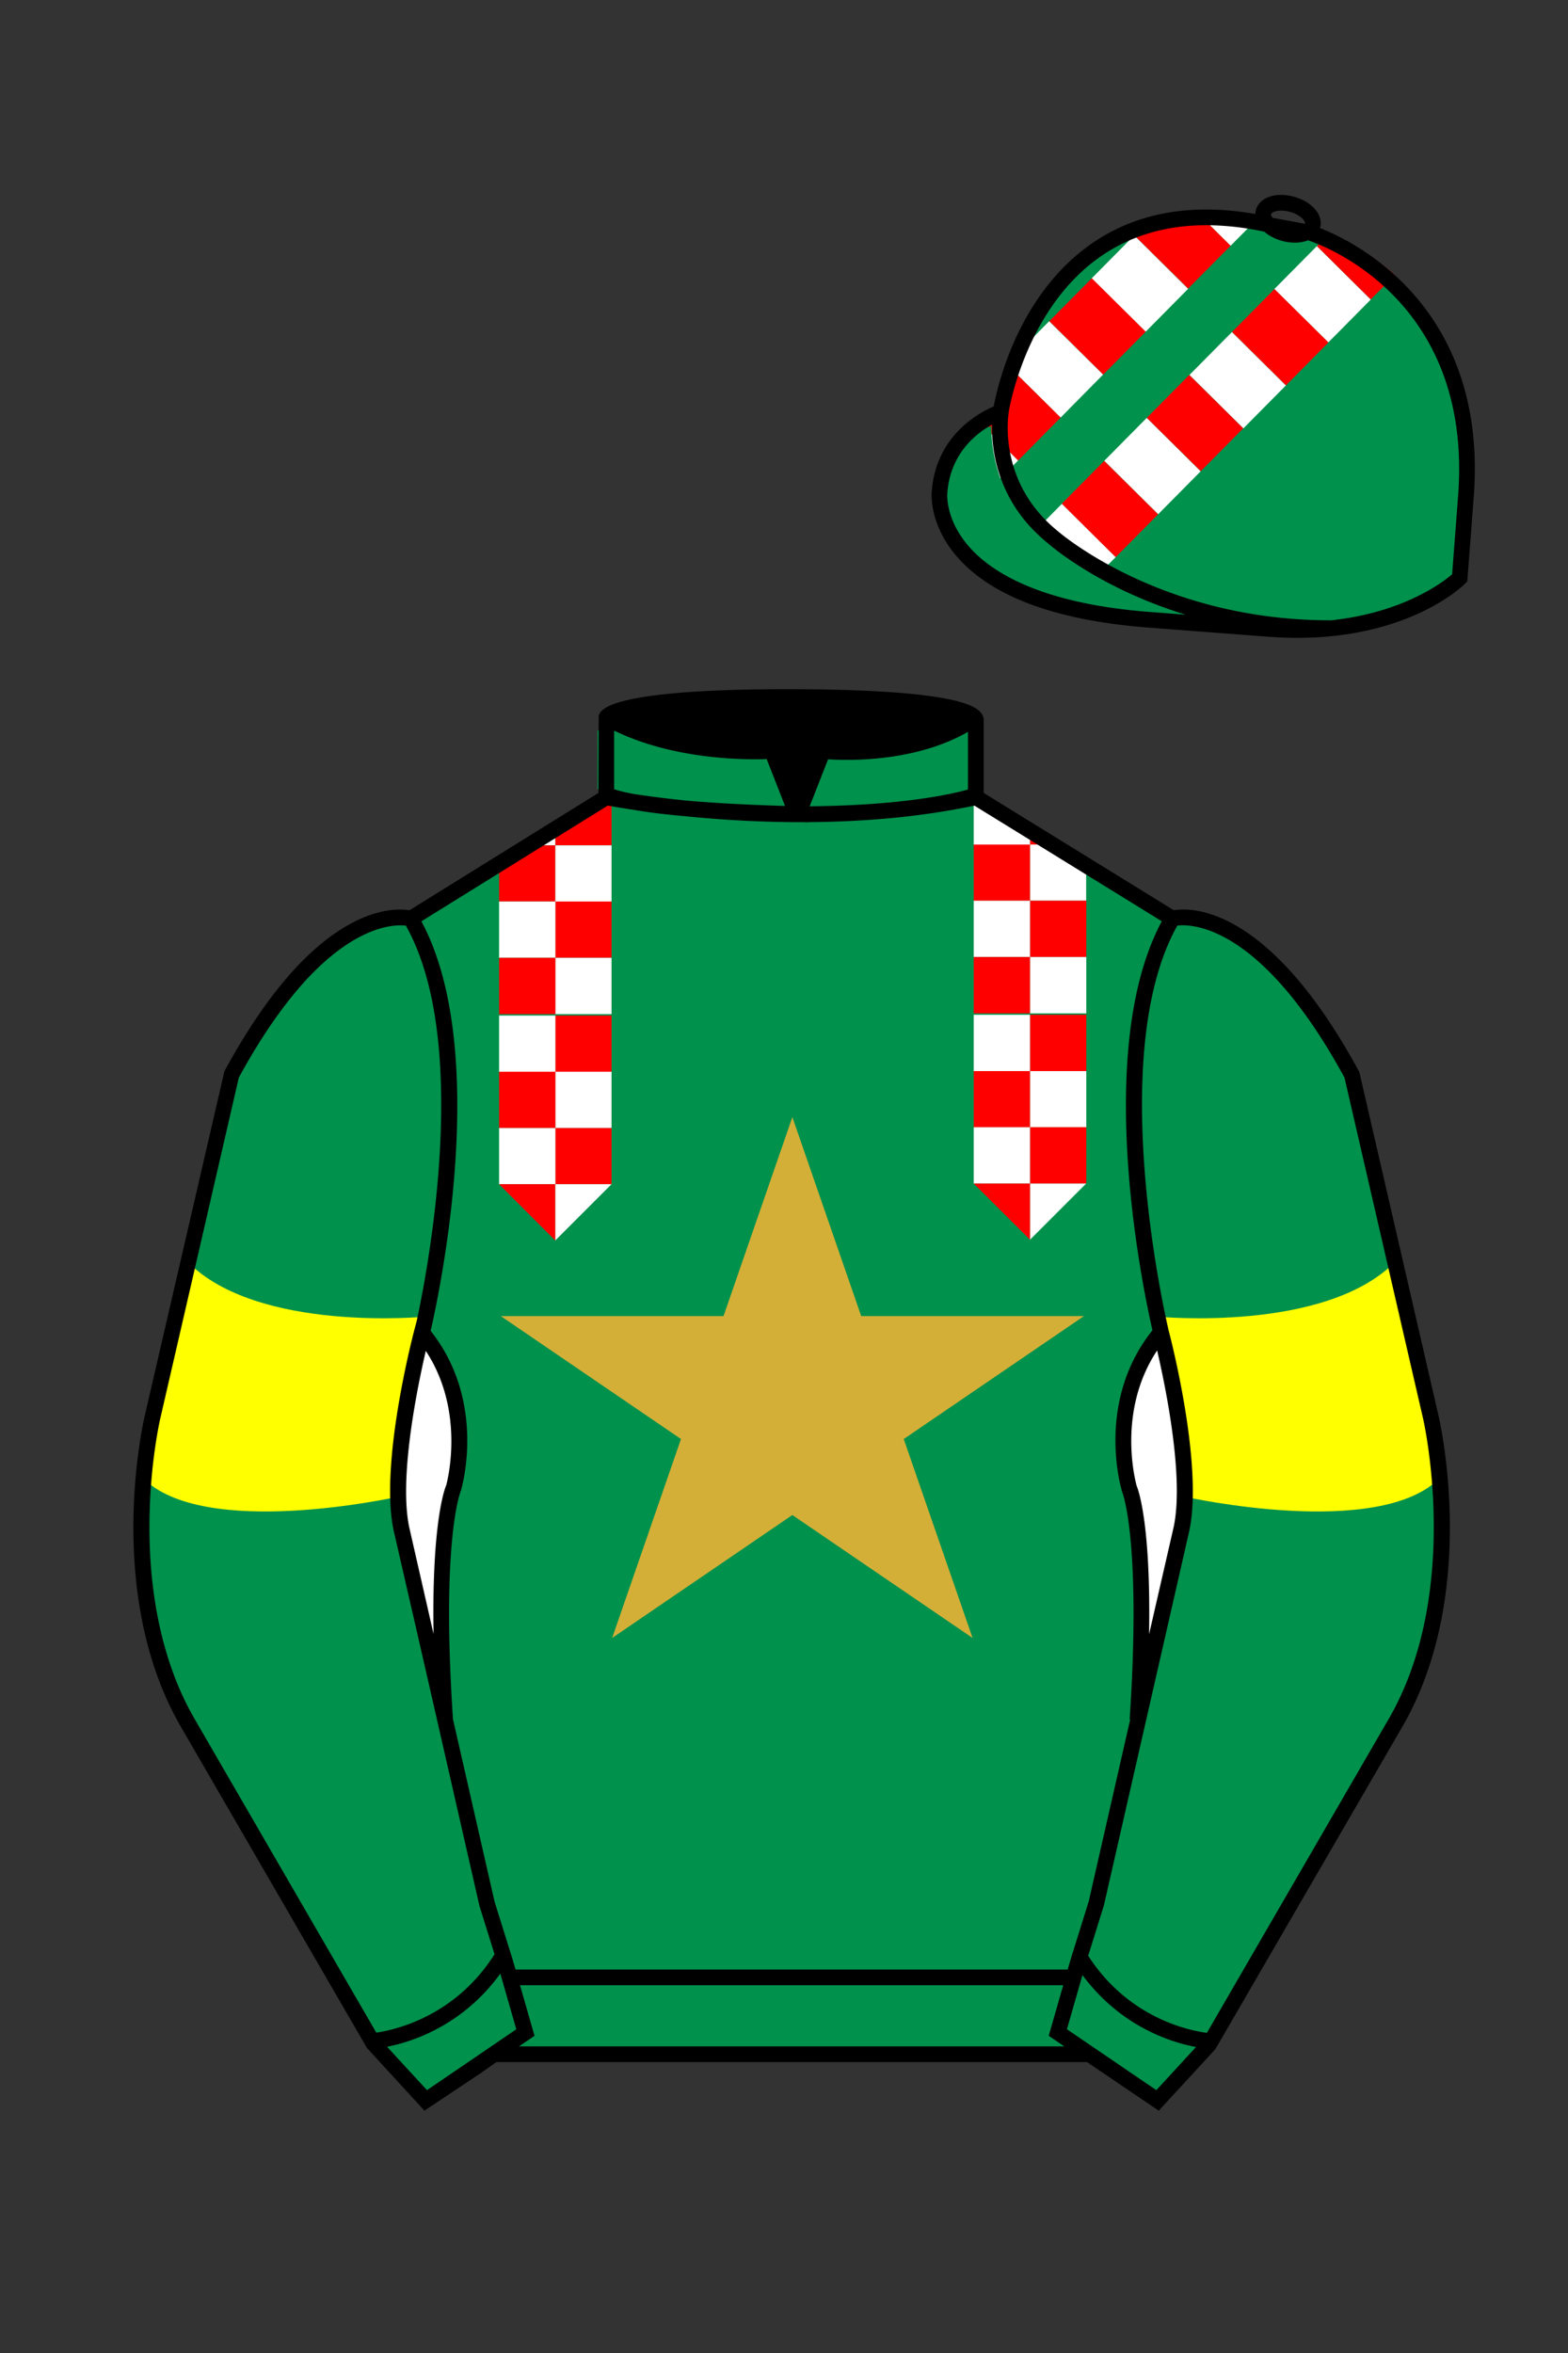 
<svg xmlns="http://www.w3.org/2000/svg" viewBox="0 0 100 150">

	<rect x="0" y="0" width="100" height="150" fill="#333333" stroke="none"/>

	<path d="M74.752 58.99s5.164-1.613 11.451 9.961l5.025 21.795s2.623 11.087-2.232 19.497l-11.869 20.482-3.318 3.605-4.346-2.944H31.484l-1.03.731-3.317 2.213-1.658-1.802-1.659-1.803-5.936-10.241-5.936-10.241c-2.427-4.205-2.985-9.08-2.936-12.902.049-3.823.705-6.595.705-6.595l2.512-10.897 2.512-10.898c3.144-5.787 6.007-8.277 8.084-9.321 2.077-1.043 3.368-.64 3.368-.64l6.228-3.865 6.229-3.865v-5.08s.087-.328 1.571-.655c1.483-.328 4.364-.655 9.95-.655 6.222 0 9.232.368 10.689.737 1.455.369 1.357.737 1.357.737v4.916l12.535 7.73z" fill="#00914C"></path>


  <defs>
    <style>
      .cls-1 {
        fill: #fff;
      }
    </style>
  </defs>
  <g>
    <polygon points="39 50.3 39 53.89 35.41 53.89 35.41 52.33 36.26 51.8 38.18 50.61 38.2 50.6 38.2 50.3 39 50.3" fill="#FF0000"></polygon>
    <polygon points="35.41 52.33 35.41 53.89 32.89 53.89 33.74 53.36 35.41 52.33" fill="#FFFFFF"></polygon>
    <rect x="35.41" y="53.89" width="3.59" height="3.59" fill="#FFFFFF"></rect>
    <polygon points="35.41 53.89 35.41 57.47 31.83 57.47 31.83 54.55 32.89 53.89 35.41 53.89" fill="#FF0000"></polygon>
    <rect x="35.41" y="57.47" width="3.59" height="3.59" fill="#FF0000"></rect>
    <rect x="31.83" y="57.47" width="3.59" height="3.59" fill="#FFFFFF"></rect>
    <rect x="35.41" y="61.06" width="3.59" height="3.59" fill="#FFFFFF"></rect>
    <rect x="31.83" y="61.06" width="3.59" height="3.59" fill="#FF0000"></rect>
    <rect x="35.41" y="64.74" width="3.59" height="3.59" fill="#FF0000"></rect>
    <rect x="31.83" y="64.74" width="3.59" height="3.59" fill="#FFFFFF"></rect>
    <rect x="35.41" y="68.32" width="3.59" height="3.59" fill="#FFFFFF"></rect>
    <rect x="31.83" y="68.32" width="3.59" height="3.59" fill="#FF0000"></rect>
    <rect x="35.41" y="71.91" width="3.59" height="3.59" fill="#FF0000"></rect>
    <rect x="31.83" y="71.91" width="3.59" height="3.59" fill="#FFFFFF"></rect>
    <polygon points="35.41 79.08 35.41 75.49 39 75.49 35.41 79.08" fill="#FFFFFF"></polygon>
    <polygon points="31.83 75.49 35.41 75.49 35.41 79.08 31.83 75.49" fill="#FF0000"></polygon>
  </g>
  <g>
    <polygon points="67.95 53.84 65.69 53.84 65.69 52.49 67.06 53.31 67.95 53.84" fill="#FF0000"></polygon>
    <polygon points="65.69 52.49 65.69 53.84 62.1 53.84 62.1 50.25 62.7 50.25 62.7 50.7 62.95 50.85 63.79 51.35 63.82 51.37 64.54 51.8 65.69 52.49" fill="#FFFFFF"></polygon>
    <polygon points="69.27 54.63 69.27 57.42 65.69 57.42 65.69 53.84 67.95 53.84 68.86 54.38 69.27 54.63" fill="#FFFFFF"></polygon>
    <rect x="62.1" y="53.84" width="3.59" height="3.59" fill="#FF0000"></rect>
    <rect x="65.69" y="57.42" width="3.59" height="3.59" fill="#FF0000"></rect>
    <rect x="62.1" y="57.42" width="3.59" height="3.59" fill="#FFFFFF"></rect>
    <rect x="65.69" y="61.01" width="3.59" height="3.59" fill="#FFFFFF"></rect>
    <rect x="62.1" y="61.01" width="3.59" height="3.59" fill="#FF0000"></rect>
    <rect x="65.69" y="64.69" width="3.59" height="3.59" fill="#FF0000"></rect>
    <rect x="62.1" y="64.69" width="3.59" height="3.59" fill="#FFFFFF"></rect>
    <rect x="65.69" y="68.28" width="3.59" height="3.59" fill="#FFFFFF"></rect>
    <rect x="62.1" y="68.28" width="3.59" height="3.59" fill="#FF0000"></rect>
    <rect x="65.69" y="71.86" width="3.59" height="3.59" fill="#FF0000"></rect>
    <rect x="62.1" y="71.86" width="3.59" height="3.59" fill="#FFFFFF"></rect>
    <polygon points="65.69 79.03 65.69 75.45 69.27 75.45 65.69 79.03" fill="#FFFFFF"></polygon>
    <polygon points="62.1 75.45 65.69 75.45 65.69 79.03 62.1 75.45" fill="#FF0000"></polygon>
  </g>


	<path fill="#D4AF37" d="M50.533 71.215l4.39 12.683H69.13l-11.494 7.838 4.39 12.682-11.493-7.838-11.493 7.838 4.39-12.682-11.494-7.838h14.207z"></path>

<g id="CAP">
	<path fill="#00914C" d="M83.483 14.819s11.045 3.167 10.006 16.831l-.299 3.929-.098 1.266s-3.854 3.878-12.191 3.244l-7.594-.578c-14.146-1.076-13.389-8.132-13.389-8.132.299-3.929 3.901-5.104 3.901-5.104s2.192-14.981 16.72-12.033l.391.107 2.553.47z"></path>

  <defs>
    <style>
      .cls-1 {
        fill: #fff;
      }
    </style>
  </defs>
  <path d="M79.9,13.75c-.95-.15-1.86-.24-2.74-.25-.28,0-.56,0-.84.02l.89.89,1.27,1.26,1.05-1.06.76-.76c-.13-.03-.26-.07-.39-.1Z" fill="#FFFFFF"></path>
  <polygon points="73.33 13.99 72.33 15 72.5 15.17 72.51 15.17 75.77 18.4 78.48 15.67 77.21 14.41 76.32 13.52 73.33 13.99" fill="#FF0000"></polygon>
  <rect x="70.28" y="16.15" width="4.84" height="3.85" transform="translate(33.76 -45.92) rotate(44.72)" fill="#FFFFFF"></rect>
  <rect x="67.57" y="18.88" width="4.84" height="3.85" transform="translate(34.9 -43.22) rotate(44.72)" fill="#FF0000"></rect>
  <path d="M70.35,23.88l-2.71,2.74-2.72-2.69-.66-.65-.06-.06.14-.14,1.58-1.59s.01,0,.01-.02l.98-.99,3.44,3.4Z" fill="#FFFFFF"></path>
  <path d="M64.92,23.93l-.66-.65c-.22.62-.38,1.19-.51,1.66-.12.46-.2.82-.25,1.06-.02.01-.04.01-.06.03l-.14-.03s0,.04-.01.09c-.06.03-.14.07-.21.11.01.35,0,.7-.02,1.05.06-.04.11-.07.16-.1,0,.16,0,.34.02.53l1.13,1.12.56.56,2.71-2.74-2.72-2.69Z" fill="#FF0000"></path>
  <path d="M64.93,29.36l-.35.35-.78.79s-.03-.09-.05-.14c-.03-.1-.07-.19-.09-.29-.28-.9-.39-1.72-.42-2.39l1.13,1.12.56.56Z" fill="#FFFFFF"></path>
  <rect x="81.93" y="16.83" width="4.84" height="3.85" transform="translate(37.61 -53.92) rotate(44.72)" fill="#FFFFFF"></rect>
  <rect x="79.22" y="19.57" width="4.84" height="3.85" transform="translate(38.76 -51.22) rotate(44.72)" fill="#FF0000"></rect>
  <rect x="76.51" y="22.31" width="4.84" height="3.85" transform="translate(39.9 -48.52) rotate(44.72)" fill="#FFFFFF"></rect>
  <rect x="73.79" y="25.05" width="4.84" height="3.85" transform="translate(41.04 -45.82) rotate(44.72)" fill="#FF0000"></rect>
  <rect x="71.08" y="27.79" width="4.84" height="3.85" transform="translate(42.18 -43.12) rotate(44.72)" fill="#FFFFFF"></rect>
  <rect x="68.37" y="30.53" width="4.84" height="3.85" transform="translate(43.32 -40.42) rotate(44.72)" fill="#FF0000"></rect>
  <path d="M71.15,35.52l-.47.47-.73.75c-2.01-1.13-3.13-2.12-3.25-2.24-.25-.21-.49-.42-.71-.63l.7-.71,1.03-1.04,3.43,3.4Z" fill="#FFFFFF"></path>
  <path d="M88.96,17.54l-.76.76-.78.79-3.43-3.4.04-.04.77-.78c.57.24,1.33.62,2.18,1.17.45.29.92.62,1.4,1.01.2.15.39.32.58.49Z" fill="#FF0000"></path>
</g>

	<path fill="#00914C" d="M27.109 134.103l2.913-1.944 1.434-.999 2.014-1.385-1.298-4.521-1.154-3.698-5.45-23.896c-.876-4.191 1.314-12.492 1.314-12.492s4.328-17.817-.715-26.405c0 0-5.164-1.613-11.452 9.961L9.69 90.519s-2.623 11.088 2.231 19.498l11.871 20.482 3.317 3.604"></path>


	<path fill="#00914C" d="M73.785 134.1l-2.912-1.944-1.434-1-2.014-1.384 1.297-4.521 1.154-3.698 5.451-23.896c.875-4.191-1.314-12.493-1.314-12.493s-4.328-17.816.715-26.404c0 0 5.164-1.613 11.451 9.961l5.025 21.795s2.623 11.087-2.232 19.497l-11.869 20.482-3.318 3.605"></path>


	<path fill="#FFFF00" d="M90.438 86.834c.611 2.29 1.424 7.348 1.424 7.348-3.863 4.009-16.268 1.241-16.268 1.241.332-2.813-1.445-9.947-1.445-9.947l-.328-1.542s10.703 1.048 15.17-3.514l1.447 6.414zM10.497 86.834c-.61 2.29-1.423 7.348-1.423 7.348 3.863 4.009 16.267 1.241 16.267 1.241-.33-2.813 1.447-9.947 1.447-9.947l.329-1.542s-10.705 1.048-15.17-3.514l-1.45 6.414z"></path>


	<path fill="#00914C" d="M47.835 48.387l1.188 2.979s-8-.104-10.917-1.063v-3.75c0 .001 3.843 2.084 9.729 1.834zm3.948 0l-1.219 3c5.563.094 10.125-1.063 10.125-1.063v-3.688c-3.656 2.033-8.906 1.751-8.906 1.751z"></path>


	<path fill="#fff" d="M25.587 97.434c-.875-4.191 1.313-12.492 1.313-12.492 3.678 4.398 2.014 9.944 2.014 9.944s-1.313 2.917-.525 14.753l-2.802-12.205z"></path>
	<path fill="#fff" d="M75.345 97.434c.877-4.191-1.313-12.492-1.313-12.492-3.678 4.398-2.014 9.944-2.014 9.944s1.313 2.917.525 14.753l2.802-12.205z"></path>
	<path d="M84.819 40.543c-11.27 0-17.779-5.718-18.052-5.961-4.297-3.521-3.444-8.346-3.406-8.55l.982.184c-.033.181-.769 4.457 3.075 7.606.08.071 6.532 5.721 17.403 5.721h.09l.002 1h-.094z
	M82.73 40.661c-.596 0-1.218-.023-1.867-.072l-7.593-.579c-6.005-.457-10.158-2.021-12.344-4.647-1.696-2.038-1.513-3.956-1.504-4.037.271-3.571 3.034-5.027 3.952-5.415.256-1.371 1.571-7.096 6.191-10.343 2.977-2.091 6.7-2.705 11.074-1.816l.423.115 2.559.471c.114.033 11.425 3.44 10.367 17.35l-.411 5.379-.13.13c-.151.154-3.53 3.464-10.717 3.464zm-5.795-26.304c-2.591 0-4.87.677-6.794 2.03-4.813 3.383-5.817 9.896-5.826 9.961l-.045.305-.294.098c-.134.044-3.289 1.132-3.558 4.667-.008.078-.137 1.629 1.303 3.337 1.386 1.645 4.527 3.718 11.625 4.258l7.594.578c7.166.546 10.944-2.356 11.67-2.982l.381-4.997c.977-12.83-9.1-16.144-9.624-16.307l-2.958-.58a17.567 17.567 0 0 0-3.474-.368z
	M82.73 40.661c-.596 0-1.218-.023-1.867-.072l-7.593-.579c-6.005-.457-10.158-2.021-12.344-4.647-1.696-2.038-1.513-3.956-1.504-4.037.271-3.571 3.034-5.027 3.952-5.415.256-1.371 1.571-7.096 6.191-10.343 2.977-2.091 6.7-2.705 11.074-1.816l.423.115 2.559.471c.114.033 11.425 3.44 10.367 17.35l-.411 5.379-.13.13c-.151.154-3.53 3.464-10.717 3.464zm-5.795-26.304c-2.591 0-4.87.677-6.794 2.03-4.813 3.383-5.817 9.896-5.826 9.961l-.045.305-.294.098c-.134.044-3.289 1.132-3.558 4.667-.008.078-.137 1.629 1.303 3.337 1.386 1.645 4.527 3.718 11.625 4.258l7.594.578c7.166.546 10.944-2.356 11.67-2.982l.381-4.997c.977-12.83-9.1-16.144-9.624-16.307l-2.958-.58a17.567 17.567 0 0 0-3.474-.368z
	M82.574 15.469a3.11 3.11 0 0 1-.82-.114c-.686-.19-1.256-.589-1.524-1.066-.169-.299-.215-.613-.132-.908.223-.802 1.273-1.161 2.436-.838.685.189 1.255.587 1.524 1.065.169.299.215.614.132.91-.082.295-.282.54-.58.709-.285.16-.646.242-1.036.242zm-.858-2.042c-.389 0-.63.131-.655.223-.009.033.005.087.039.147.104.185.409.452.922.594.513.143.91.07 1.095-.035.061-.035.101-.074.109-.107l.001-.002c.01-.033-.005-.088-.04-.149-.104-.185-.408-.451-.92-.593a2.105 2.105 0 0 0-.551-.078z
	M73.901 134.551l-7.018-4.773 1.396-4.866 1.157-3.71 5.441-23.858c.839-4.021-1.289-12.173-1.311-12.254-.181-.745-4.32-18.123.767-26.785l.099-.167.184-.057c.229-.071 5.632-1.596 12.04 10.199l.048.126 5.025 21.795c.108.458 2.611 11.375-2.287 19.859L77.51 130.632l-3.609 3.919zm-5.857-5.19l5.701 3.883 2.991-3.249 11.842-20.436c4.696-8.134 2.204-19.022 2.179-19.131l-5.011-21.731c-5.364-9.843-9.742-9.825-10.658-9.696-4.709 8.387-.593 25.667-.55 25.842.088.334 2.206 8.455 1.317 12.714l-5.453 23.905-1.164 3.736-1.194 4.163zM27.069 134.554l-3.671-4.006-11.871-20.482c-4.897-8.485-2.394-19.403-2.284-19.864l5.071-21.919c6.411-11.799 11.813-10.27 12.04-10.199l.185.057.098.167c5.087 8.663.948 26.041.77 26.776-.024.091-2.152 8.245-1.31 12.271l5.448 23.888 1.144 3.661 1.4 4.877-7.02 4.773zm-2.834-4.555l2.99 3.248 5.702-3.883-1.198-4.175-1.151-3.688-5.46-23.934c-.893-4.267 1.227-12.388 1.317-12.731.04-.165 4.155-17.44-.551-25.829-.909-.107-5.339-.069-10.661 9.692l-5.008 21.729c-.026.111-2.519 11.001 2.176 19.136l11.844 20.435z
	M23.777 130.604l-.057-.998c.049-.003 4.939-.348 7.894-5.146l.852.523c-3.237 5.258-8.468 5.609-8.689 5.621z
	M27.903 109.751l-2.805-12.215c-.89-4.259 1.229-12.379 1.319-12.723l.247-.935.621.742c3.807 4.551 2.18 10.171 2.109 10.408-.034.087-1.268 3.124-.505 14.576l-.986.147zm-1.827-12.425l1.575 6.859c-.126-7.325.762-9.403.808-9.505-.004 0 1.317-4.618-1.323-8.591-.54 2.327-1.721 8.062-1.06 11.237zM51.09 52.412c-6.99 0-12.442-1.079-12.523-1.095l.198-.98c.12.025 12.197 2.409 23.363.001l.211.978c-3.813.822-7.727 1.096-11.249 1.096z
	M51.547 52.42l-.754-.02c-10.628-.278-12.238-1.21-12.453-1.394l.65-.76-.325.38.288-.408c.059.036 1.529.871 11.112 1.161l-1.17-2.989c-1.409.054-6.492.059-10.477-2.209l.494-.869c4.315 2.455 10.223 2.065 10.282 2.063l.367-.026 1.986 5.071z
	M50.904 52.404h-.733l1.983-5.065.379.041c.058.007 5.735.577 9.436-2.061l.58.814c-3.475 2.477-8.334 2.363-9.738 2.272L51.638 51.4c7.338-.069 10.418-1.167 10.449-1.178l.344.939c-.139.051-3.485 1.243-11.527 1.243z
	M73.031 109.751l-.986-.146c.762-11.452-.472-14.489-.484-14.519-.092-.295-1.719-5.915 2.088-10.466l.621-.742.246.935c.091.344 2.209 8.465 1.318 12.723l-.002.01-2.801 12.205zm.766-23.661c-2.652 3.985-1.314 8.603-1.3 8.652.027.051.912 2.12.786 9.44l1.573-6.856c.663-3.176-.518-8.911-1.059-11.236zM32.544 125.555h35.971v1H32.544zM77.101 130.604c-.222-.012-5.455-.362-8.689-5.621l.852-.523c2.964 4.818 7.844 5.144 7.893 5.146l-.056.998zM50.949 44.453c9.949 0 11.197 1.295 11.197 1.295-3.447 2.682-9.653 2.065-9.653 2.065l-1.61 3.884-1.652-3.822c-8.023 0-10.431-2.188-10.431-2.188s1.083-1.234 12.149-1.234z
	M73.899 134.553l-4.575-3.1H31.658l-.9.639-3.685 2.459-3.671-4.007-11.871-20.482c-2.565-4.445-3.049-9.609-3.003-13.16.049-3.834.691-6.588.719-6.703l5.071-21.919c2.657-4.891 5.449-8.097 8.299-9.529 1.731-.87 2.992-.805 3.498-.724l12.051-7.479.017-4.93c.111-.418.748-.75 1.947-1.015 2.004-.442 5.388-.667 10.058-.667 5.202 0 8.839.253 10.812.752.907.23 1.427.502 1.636.857a.696.696 0 0 1 .099.391v4.611l12.125 7.479c1.135-.186 6.067-.296 11.799 10.253l.048.126L91.732 90.2c.108.458 2.611 11.375-2.287 19.859L77.51 130.632l-3.611 3.921zm-49.659-4.558l2.99 3.249 4.109-2.791h38.292l4.116 2.789 2.989-3.247 11.842-20.436c4.701-8.143 2.204-19.022 2.179-19.131l-5.011-21.732c-5.95-10.916-10.79-9.678-10.836-9.661l-.212.061-.194-.114-12.771-7.877v-5.079c-.095-.068-.353-.209-.98-.369-1.301-.329-4.189-.722-10.566-.722-5.727 0-8.513.35-9.842.644-.712.157-1.041.303-1.179.382v5.143l-12.887 7.998-.218-.068c-.006-.002-1.155-.315-2.994.609-1.825.917-4.664 3.233-7.837 9.053l-5.008 21.729c-.007.03-.645 2.771-.692 6.489-.044 3.425.417 8.398 2.869 12.646l11.841 20.435zm14.835-83.971z
	" fill="#000000"></path>

</svg>
